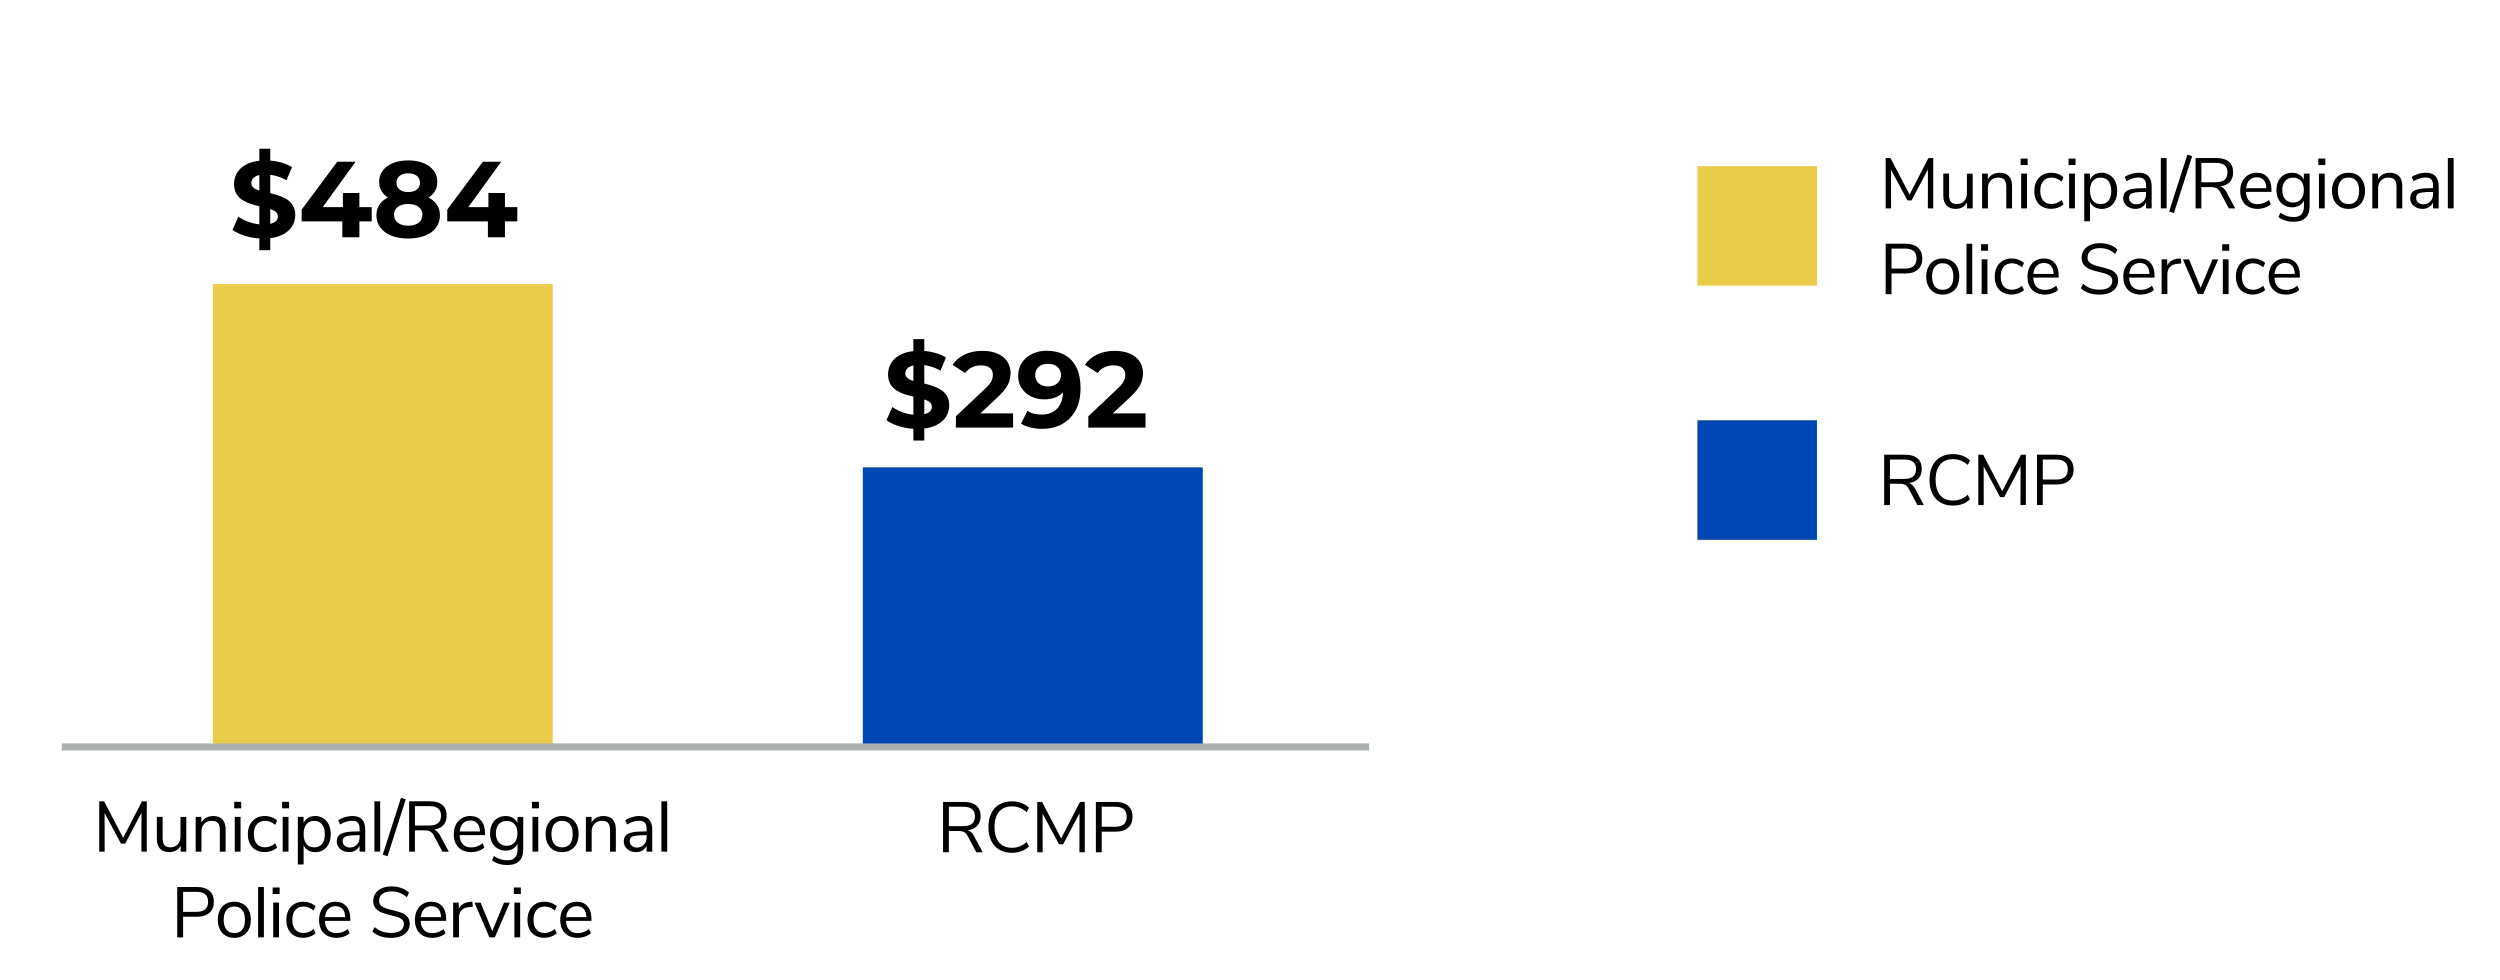 <?xml version="1.0" encoding="UTF-8"?>
<svg id="Layer_1" xmlns="http://www.w3.org/2000/svg" version="1.1" viewBox="0 0 717.56 281.4">
  <!-- Generator: Adobe Illustrator 29.5.1, SVG Export Plug-In . SVG Version: 2.1.0 Build 141)  -->
  <defs>
    <style>
      .st0 {
        fill: #eacc4b;
      }

      .st1 {
        fill: #aaafb0;
      }

      .st2 {
        fill: #0047b6;
      }
    </style>
  </defs>
  <rect class="st0" x="61.1" y="81.54" width="97.55" height="132.84"/>
  <rect class="st0" x="247.66" y="134.16" width="97.55" height="80.22"/>
  <rect class="st2" x="247.66" y="134.16" width="97.55" height="80.22"/>
  <rect class="st0" x="487.21" y="47.69" width="34.3" height="34.3"/>
  <rect class="st0" x="487.21" y="120.64" width="34.3" height="34.3"/>
  <rect class="st2" x="487.21" y="120.64" width="34.3" height="34.3"/>
  <g>
    <path d="M263.3,123.11c-1.73,0-3.4-.23-5-.7-1.6-.46-2.89-1.07-3.86-1.81l1.7-3.78c.91.66,2,1.2,3.28,1.63,1.28.42,2.57.63,3.87.63.99,0,1.79-.1,2.4-.31.61-.21,1.06-.48,1.35-.82s.43-.74.43-1.19c0-.58-.23-1.04-.68-1.38-.45-.34-1.06-.62-1.81-.84-.75-.22-1.57-.42-2.46-.62-.89-.2-1.78-.43-2.68-.71-.9-.28-1.72-.65-2.48-1.12-.75-.46-1.35-1.07-1.8-1.83-.44-.75-.67-1.7-.67-2.83,0-1.24.33-2.37.99-3.39.66-1.02,1.67-1.84,3.02-2.45,1.35-.61,3.05-.91,5.1-.91,1.36,0,2.71.17,4.04.5,1.33.33,2.49.81,3.48,1.43l-1.58,3.78c-.97-.56-1.97-.98-3-1.25-1.03-.28-2.02-.42-2.97-.42s-1.79.11-2.38.33c-.6.22-1.04.51-1.32.88-.28.37-.42.79-.42,1.24,0,.58.23,1.04.68,1.39.45.35,1.05.62,1.8.82.74.2,1.57.39,2.48.59.91.2,1.81.44,2.69.73.89.29,1.7.66,2.45,1.1.74.44,1.35,1.04,1.81,1.8.46.75.7,1.69.7,2.8,0,1.22-.34,2.33-1.01,3.34-.67,1.01-1.69,1.83-3.05,2.45-1.36.62-3.07.93-5.11.93ZM262.16,126.45v-29.12h3.13v29.12h-3.13Z"/>
    <path d="M274.36,122.74v-3.25l8.36-7.9c.66-.6,1.15-1.13,1.47-1.6.32-.46.53-.9.64-1.3.1-.4.15-.78.15-1.13,0-.85-.29-1.51-.87-1.98-.58-.47-1.45-.71-2.6-.71-.93,0-1.78.19-2.54.56-.76.37-1.41.92-1.95,1.64l-3.62-2.35c.81-1.24,1.95-2.22,3.44-2.94,1.49-.72,3.2-1.08,5.14-1.08,1.61,0,3.02.26,4.24.77,1.22.52,2.16,1.25,2.83,2.21s1.01,2.1,1.01,3.42c0,.68-.1,1.37-.29,2.08s-.55,1.44-1.07,2.2c-.52.76-1.28,1.62-2.29,2.57l-6.94,6.5-.96-1.8h12.27v4.09h-16.42Z"/>
    <path d="M300.44,100.68c2,0,3.73.41,5.19,1.22,1.46.82,2.57,2.02,3.35,3.62.78,1.6,1.16,3.56,1.16,5.87,0,2.52-.47,4.65-1.41,6.38s-2.23,3.06-3.89,3.96c-1.65.91-3.57,1.36-5.76,1.36-1.14,0-2.23-.13-3.28-.39s-1.96-.62-2.73-1.1l1.83-3.69c.6.41,1.24.7,1.94.85.69.16,1.41.23,2.15.23,1.86,0,3.34-.57,4.44-1.72,1.1-1.15,1.66-2.82,1.66-5.03,0-.37-.01-.78-.03-1.24-.02-.45-.07-.91-.15-1.36l1.36,1.3c-.35.81-.85,1.48-1.49,2.03-.64.55-1.38.96-2.23,1.24-.85.28-1.8.42-2.85.42-1.38,0-2.64-.28-3.76-.84s-2.02-1.34-2.69-2.35-1.01-2.2-1.01-3.56c0-1.47.37-2.74,1.1-3.83.73-1.08,1.72-1.92,2.97-2.51s2.63-.88,4.14-.88ZM300.75,104.43c-.72,0-1.36.13-1.9.39-.55.26-.97.63-1.27,1.12-.3.49-.45,1.06-.45,1.72,0,.99.34,1.78,1.01,2.37.67.59,1.56.88,2.68.88.74,0,1.39-.14,1.95-.43s.99-.68,1.3-1.16c.31-.48.46-1.05.46-1.69,0-.6-.15-1.14-.43-1.63s-.72-.87-1.29-1.15c-.57-.28-1.25-.42-2.06-.42Z"/>
    <path d="M312.37,122.74v-3.25l8.36-7.9c.66-.6,1.15-1.13,1.47-1.6s.53-.9.63-1.3.16-.78.16-1.13c0-.85-.29-1.51-.87-1.98-.58-.47-1.45-.71-2.6-.71-.93,0-1.78.19-2.54.56-.76.37-1.42.92-1.95,1.64l-3.62-2.35c.81-1.24,1.95-2.22,3.44-2.94,1.49-.72,3.2-1.08,5.14-1.08,1.61,0,3.03.26,4.24.77,1.22.52,2.16,1.25,2.83,2.21.67.96,1.01,2.1,1.01,3.42,0,.68-.1,1.37-.29,2.08s-.55,1.44-1.07,2.2c-.52.76-1.28,1.62-2.29,2.57l-6.94,6.5-.96-1.8h12.27v4.09h-16.42Z"/>
  </g>
  <g>
    <path d="M75.59,68.47c-1.73,0-3.4-.23-5-.7-1.6-.46-2.89-1.07-3.86-1.81l1.7-3.78c.91.66,2,1.2,3.28,1.63,1.28.42,2.57.63,3.87.63.99,0,1.79-.1,2.4-.31.61-.21,1.06-.48,1.35-.82s.43-.74.43-1.19c0-.58-.23-1.04-.68-1.38-.45-.34-1.06-.62-1.81-.84-.75-.22-1.57-.42-2.46-.62-.89-.2-1.78-.43-2.68-.71-.9-.28-1.72-.65-2.48-1.12-.75-.46-1.35-1.07-1.8-1.83-.44-.75-.67-1.7-.67-2.83,0-1.24.33-2.37.99-3.39.66-1.02,1.67-1.84,3.02-2.45,1.35-.61,3.05-.91,5.1-.91,1.36,0,2.71.17,4.04.5,1.33.33,2.49.81,3.48,1.43l-1.58,3.78c-.97-.56-1.97-.98-3-1.25-1.03-.28-2.02-.42-2.97-.42s-1.79.11-2.38.33c-.6.22-1.04.51-1.32.88-.28.37-.42.79-.42,1.24,0,.58.23,1.04.68,1.39.45.35,1.05.62,1.8.82.74.2,1.57.39,2.48.59.91.2,1.81.44,2.69.73.89.29,1.7.66,2.45,1.1.74.44,1.35,1.04,1.81,1.8.46.75.7,1.69.7,2.8,0,1.22-.34,2.33-1.01,3.34-.67,1.01-1.69,1.83-3.05,2.45-1.36.62-3.07.93-5.11.93ZM74.44,71.81v-29.12h3.13v29.12h-3.13Z"/>
    <path d="M86.58,63.55v-3.38l10.22-13.75h5.27l-9.97,13.75-2.48-.71h17.07v4.09h-20.1ZM98.26,68.1v-4.55l.15-4.09v-4.06h4.74v12.7h-4.89Z"/>
    <path d="M117.15,68.47c-1.84,0-3.43-.27-4.79-.81s-2.41-1.31-3.17-2.31c-.76-1-1.15-2.18-1.15-3.55s.37-2.48,1.12-3.41c.74-.93,1.8-1.64,3.17-2.14,1.37-.5,2.98-.74,4.82-.74s3.47.25,4.83.74c1.36.5,2.42,1.21,3.17,2.15.75.94,1.13,2.07,1.13,3.39s-.38,2.55-1.13,3.55c-.75,1-1.82,1.77-3.19,2.31-1.37.54-2.98.81-4.82.81ZM117.15,58.06c-1.67,0-3.13-.23-4.38-.68-1.25-.45-2.22-1.12-2.91-2s-1.04-1.94-1.04-3.17.35-2.35,1.05-3.27c.7-.92,1.68-1.63,2.94-2.14,1.26-.51,2.71-.76,4.34-.76s3.13.25,4.38.76c1.25.51,2.22,1.22,2.93,2.14.7.92,1.05,2.01,1.05,3.27s-.34,2.3-1.02,3.17-1.65,1.54-2.91,2c-1.26.45-2.74.68-4.43.68ZM117.15,64.78c1.26,0,2.26-.28,2.99-.84.73-.56,1.1-1.33,1.1-2.32,0-.93-.37-1.67-1.1-2.23-.73-.56-1.73-.84-2.99-.84s-2.23.28-2.96.84-1.1,1.3-1.1,2.23c0,.99.37,1.77,1.1,2.32s1.72.84,2.96.84ZM117.15,55.12c1.05,0,1.88-.24,2.49-.71.61-.47.91-1.14.91-1.98s-.31-1.51-.94-1.98c-.63-.47-1.45-.71-2.46-.71s-1.8.24-2.42.71c-.62.48-.93,1.15-.93,2.01s.3,1.48.9,1.95c.6.47,1.41.71,2.45.71Z"/>
    <path d="M128.37,63.55v-3.38l10.22-13.75h5.27l-9.97,13.75-2.48-.71h17.07v4.09h-20.1ZM140.04,68.1v-4.55l.15-4.09v-4.06h4.74v12.7h-4.89Z"/>
  </g>
  <rect class="st1" x="17.71" y="213.38" width="375.25" height="2"/>
  <g>
    <path d="M42.13,229.99v14.45h-1.54l.02-11.19-4.69,8.9h-1.19l-4.71-8.81.02,11.11h-1.56v-14.45h1.39l5.47,10.47,5.41-10.47h1.37Z"/>
    <path d="M53.47,234.46v9.98h-1.62v-1.7c-.31.6-.76,1.06-1.32,1.37s-1.21.47-1.92.47c-1.19,0-2.08-.33-2.69-.99-.6-.66-.9-1.64-.9-2.94v-6.19h1.66v6.15c0,.89.18,1.54.53,1.96.35.42.92.63,1.68.63.87,0,1.58-.28,2.11-.85.53-.57.8-1.31.8-2.24v-5.64h1.66Z"/>
    <path d="M64.76,238.17v6.27h-1.66v-6.17c0-.93-.18-1.61-.54-2.03-.36-.42-.94-.64-1.73-.64-.92,0-1.65.28-2.19.84-.55.56-.82,1.32-.82,2.28v5.72h-1.66v-9.98h1.64v1.64c.33-.62.79-1.08,1.37-1.4.59-.32,1.26-.48,2.01-.48,2.39,0,3.59,1.32,3.59,3.96Z"/>
    <path d="M69.23,230.14v1.87h-2.01v-1.87h2.01ZM67.38,234.46h1.66v9.98h-1.66v-9.98Z"/>
    <path d="M73.39,243.95c-.72-.42-1.28-1.02-1.67-1.79-.39-.77-.58-1.68-.58-2.72s.2-1.95.6-2.74c.4-.79.97-1.4,1.7-1.83.73-.44,1.59-.66,2.57-.66.67,0,1.33.12,1.97.36.64.24,1.16.56,1.56.95l-.55,1.23c-.94-.77-1.9-1.15-2.87-1.15-1.02,0-1.82.33-2.4,1-.57.67-.86,1.61-.86,2.83s.29,2.13.86,2.79c.57.66,1.37.98,2.4.98.97,0,1.93-.38,2.87-1.15l.55,1.23c-.42.4-.96.71-1.6.94-.64.23-1.31.35-1.99.35-.98,0-1.84-.21-2.56-.64Z"/>
    <path d="M82.98,230.14v1.87h-2.01v-1.87h2.01ZM81.14,234.46h1.66v9.98h-1.66v-9.98Z"/>
    <path d="M92.82,234.87c.67.44,1.19,1.05,1.56,1.83.37.79.55,1.7.55,2.74s-.18,1.94-.55,2.72c-.37.77-.88,1.37-1.55,1.79-.66.42-1.44.64-2.33.64-.78,0-1.46-.17-2.04-.51-.58-.34-1.02-.83-1.32-1.46v5.51h-1.66v-13.67h1.66v1.72c.3-.63.74-1.11,1.32-1.46.58-.34,1.26-.51,2.04-.51.87,0,1.65.22,2.32.66ZM92.43,242.23c.53-.66.8-1.58.8-2.79s-.27-2.14-.8-2.82c-.53-.68-1.28-1.01-2.25-1.01s-1.72.33-2.24.98c-.53.66-.79,1.59-.79,2.81s.26,2.16.79,2.82c.53.66,1.27.99,2.24.99s1.72-.33,2.25-.98Z"/>
    <path d="M103.9,235.19c.62.65.93,1.64.93,2.96v6.29h-1.62v-1.7c-.26.59-.66,1.04-1.19,1.36-.53.32-1.15.48-1.84.48-.64,0-1.23-.13-1.77-.39-.54-.26-.97-.62-1.28-1.09s-.47-.98-.47-1.54c0-.75.19-1.33.57-1.75s1.01-.72,1.89-.9c.87-.18,2.09-.28,3.65-.28h.45v-.68c0-.83-.17-1.44-.51-1.81-.34-.38-.9-.56-1.66-.56-1.15,0-2.29.36-3.42,1.07l-.55-1.21c.52-.37,1.14-.67,1.88-.89.73-.23,1.44-.34,2.12-.34,1.27,0,2.22.32,2.84.97ZM102.43,242.44c.53-.55.79-1.27.79-2.14v-.59h-.37c-1.2,0-2.12.05-2.75.15-.63.1-1.08.27-1.34.51-.27.24-.4.59-.4,1.06,0,.53.19.97.58,1.32.39.35.88.52,1.47.52.82,0,1.49-.28,2.02-.83Z"/>
    <path d="M107.46,229.99h1.66v14.45h-1.66v-14.45Z"/>
    <path d="M109.86,245.32l5.23-16.32,1.37.45-5.23,16.32-1.37-.45Z"/>
    <path d="M128.82,244.44h-1.85l-2.46-4.63c-.3-.56-.65-.95-1.06-1.16-.4-.21-.95-.32-1.65-.32h-2.71v6.11h-1.66v-14.45h5.94c1.57,0,2.77.35,3.6,1.04.83.7,1.24,1.72,1.24,3.08,0,1.12-.32,2.03-.95,2.72-.64.69-1.54,1.12-2.72,1.3.37.11.69.29.97.55.28.26.54.61.77,1.04l2.52,4.71ZM123.24,236.94c1.12,0,1.96-.23,2.51-.7.55-.46.83-1.17.83-2.11s-.27-1.62-.82-2.07-1.39-.68-2.52-.68h-4.14v5.56h4.14Z"/>
    <path d="M139.21,239.71h-7.3c.05,1.16.37,2.04.94,2.63.57.59,1.39.89,2.44.89,1.16,0,2.23-.4,3.2-1.19l.55,1.21c-.44.41-1,.73-1.68.97-.68.24-1.38.36-2.09.36-1.56,0-2.78-.46-3.68-1.37-.9-.92-1.34-2.18-1.34-3.79,0-1.02.2-1.93.59-2.72.4-.79.95-1.4,1.67-1.83s1.53-.66,2.45-.66c1.33,0,2.36.43,3.12,1.3.75.87,1.13,2.06,1.13,3.58v.61ZM132.89,236.33c-.53.55-.84,1.32-.93,2.32h5.8c-.03-1.01-.28-1.79-.76-2.33-.48-.54-1.15-.81-2.01-.81s-1.58.27-2.1.82Z"/>
    <path d="M150.18,234.46v9.31c0,1.49-.38,2.61-1.15,3.37-.77.76-1.9,1.14-3.4,1.14-1.75,0-3.22-.45-4.41-1.35l.55-1.23c.67.44,1.3.75,1.89.94s1.24.29,1.97.29c.96,0,1.68-.26,2.17-.77.49-.51.74-1.26.74-2.25v-1.76c-.29.64-.73,1.13-1.32,1.48-.59.34-1.29.51-2.1.51-.88,0-1.65-.21-2.33-.62-.68-.41-1.2-.99-1.58-1.74-.38-.75-.56-1.62-.56-2.6s.19-1.85.56-2.6c.38-.75.9-1.33,1.58-1.74.68-.41,1.45-.62,2.33-.62.79,0,1.48.17,2.07.51.59.34,1.03.83,1.33,1.46v-1.72h1.66ZM147.7,241.81c.55-.64.82-1.51.82-2.63s-.27-1.98-.81-2.61c-.54-.63-1.29-.95-2.26-.95s-1.73.32-2.29.95c-.55.64-.83,1.51-.83,2.61s.28,2,.83,2.63c.55.63,1.31.95,2.29.95s1.71-.32,2.25-.95Z"/>
    <path d="M154.69,230.14v1.87h-2.01v-1.87h2.01ZM152.84,234.46h1.66v9.98h-1.66v-9.98Z"/>
    <path d="M158.84,243.95c-.72-.42-1.27-1.03-1.66-1.81-.39-.79-.58-1.7-.58-2.74s.19-1.95.58-2.74c.39-.79.94-1.39,1.66-1.81.72-.42,1.55-.64,2.49-.64s1.78.21,2.5.64c.72.42,1.28,1.03,1.67,1.81.39.79.58,1.7.58,2.74s-.19,1.95-.58,2.74c-.39.79-.95,1.39-1.67,1.81-.72.42-1.56.64-2.5.64s-1.77-.21-2.49-.64ZM163.59,242.24c.53-.65.79-1.6.79-2.84s-.27-2.16-.8-2.82c-.53-.66-1.28-.99-2.25-.99s-1.72.33-2.25.99c-.53.66-.8,1.6-.8,2.82s.26,2.17.79,2.83c.53.66,1.28.98,2.27.98s1.74-.33,2.26-.97Z"/>
    <path d="M176.76,238.17v6.27h-1.66v-6.17c0-.93-.18-1.61-.54-2.03-.36-.42-.94-.64-1.73-.64-.92,0-1.65.28-2.19.84-.55.56-.82,1.32-.82,2.28v5.72h-1.66v-9.98h1.64v1.64c.33-.62.79-1.08,1.37-1.4.59-.32,1.26-.48,2.01-.48,2.39,0,3.59,1.32,3.59,3.96Z"/>
    <path d="M186.28,235.19c.62.65.93,1.64.93,2.96v6.29h-1.62v-1.7c-.26.59-.66,1.04-1.19,1.36-.53.32-1.15.48-1.84.48-.64,0-1.23-.13-1.77-.39-.54-.26-.97-.62-1.28-1.09s-.47-.98-.47-1.54c0-.75.19-1.33.57-1.75s1.01-.72,1.89-.9c.87-.18,2.09-.28,3.65-.28h.45v-.68c0-.83-.17-1.44-.51-1.81-.34-.38-.9-.56-1.66-.56-1.15,0-2.29.36-3.42,1.07l-.55-1.21c.52-.37,1.14-.67,1.88-.89.73-.23,1.44-.34,2.12-.34,1.27,0,2.22.32,2.84.97ZM184.81,242.44c.53-.55.79-1.27.79-2.14v-.59h-.37c-1.2,0-2.12.05-2.75.15-.63.1-1.08.27-1.34.51-.27.24-.4.59-.4,1.06,0,.53.19.97.58,1.32.39.35.88.52,1.47.52.82,0,1.49-.28,2.02-.83Z"/>
    <path d="M189.84,229.99h1.66v14.45h-1.66v-14.45Z"/>
    <path d="M50.87,254.59h5.72c1.52,0,2.7.37,3.54,1.11.84.74,1.26,1.78,1.26,3.14s-.42,2.41-1.27,3.16c-.85.75-2.02,1.13-3.53,1.13h-4.04v5.92h-1.68v-14.45ZM56.43,261.72c2.2,0,3.3-.96,3.3-2.89s-1.1-2.85-3.3-2.85h-3.87v5.74h3.87Z"/>
    <path d="M64.76,268.55c-.72-.42-1.27-1.03-1.66-1.81-.39-.79-.58-1.7-.58-2.74s.19-1.95.58-2.74c.39-.79.94-1.39,1.66-1.81.72-.42,1.55-.64,2.49-.64s1.78.21,2.5.64c.72.42,1.28,1.03,1.67,1.81.39.79.58,1.7.58,2.74s-.19,1.95-.58,2.74c-.39.79-.95,1.39-1.67,1.81-.72.42-1.56.64-2.5.64s-1.77-.21-2.49-.64ZM69.52,266.84c.53-.65.79-1.6.79-2.84s-.27-2.16-.8-2.82c-.53-.66-1.28-.99-2.25-.99s-1.72.33-2.25.99c-.53.66-.8,1.6-.8,2.82s.26,2.17.79,2.83c.53.66,1.28.98,2.27.98s1.74-.33,2.26-.97Z"/>
    <path d="M74.08,254.59h1.66v14.45h-1.66v-14.45Z"/>
    <path d="M80.27,254.73v1.87h-2.01v-1.87h2.01ZM78.42,259.06h1.66v9.98h-1.66v-9.98Z"/>
    <path d="M84.43,268.55c-.72-.42-1.28-1.02-1.67-1.79-.39-.77-.58-1.68-.58-2.72s.2-1.95.6-2.74c.4-.79.97-1.4,1.7-1.83.73-.44,1.59-.66,2.57-.66.67,0,1.33.12,1.97.36.64.24,1.16.56,1.56.95l-.55,1.23c-.94-.77-1.9-1.15-2.87-1.15-1.02,0-1.82.33-2.4,1-.57.67-.86,1.61-.86,2.83s.29,2.13.86,2.79c.57.66,1.37.98,2.4.98.97,0,1.93-.38,2.87-1.15l.55,1.23c-.42.4-.96.71-1.6.94-.64.23-1.31.35-1.99.35-.98,0-1.84-.21-2.56-.64Z"/>
    <path d="M100.54,264.31h-7.3c.05,1.16.37,2.04.94,2.63.57.59,1.39.89,2.44.89,1.16,0,2.23-.4,3.2-1.19l.55,1.21c-.44.41-1,.73-1.68.97-.68.24-1.38.36-2.09.36-1.56,0-2.78-.46-3.68-1.37-.9-.92-1.34-2.18-1.34-3.79,0-1.02.2-1.93.59-2.72.4-.79.95-1.4,1.67-1.83s1.53-.66,2.45-.66c1.33,0,2.36.43,3.12,1.3.75.87,1.13,2.06,1.13,3.58v.61ZM94.22,260.92c-.53.55-.84,1.32-.93,2.32h5.8c-.03-1.01-.28-1.79-.76-2.33-.48-.54-1.15-.81-2.01-.81s-1.58.27-2.1.82Z"/>
    <path d="M106.87,267.38l.66-1.29c.71.6,1.44,1.03,2.18,1.29s1.61.39,2.59.39c1.16,0,2.06-.23,2.69-.68s.94-1.09.94-1.91c0-.48-.15-.87-.45-1.17-.3-.3-.7-.54-1.19-.72-.49-.18-1.15-.36-1.99-.55-1.12-.26-2.04-.53-2.76-.82-.72-.29-1.3-.7-1.74-1.23-.44-.53-.67-1.23-.67-2.09s.22-1.55.65-2.18c.43-.63,1.05-1.13,1.84-1.48.8-.35,1.73-.52,2.78-.52,1,0,1.93.16,2.8.47s1.6.77,2.2,1.35l-.64,1.29c-.68-.59-1.38-1.01-2.08-1.28-.7-.27-1.47-.4-2.29-.4-1.12,0-2,.24-2.63.71-.64.47-.95,1.13-.95,1.98,0,.72.28,1.27.84,1.64.56.37,1.41.68,2.54.94,1.24.3,2.22.58,2.93.83s1.3.63,1.77,1.14c.47.51.71,1.18.71,2.03s-.22,1.54-.65,2.15c-.43.62-1.05,1.09-1.86,1.42s-1.75.5-2.83.5c-2.25,0-4.06-.61-5.41-1.82Z"/>
    <path d="M128.05,264.31h-7.3c.05,1.16.37,2.04.94,2.63.57.59,1.39.89,2.44.89,1.16,0,2.23-.4,3.2-1.19l.55,1.21c-.44.41-1,.73-1.68.97-.68.24-1.38.36-2.09.36-1.56,0-2.78-.46-3.68-1.37-.9-.92-1.34-2.18-1.34-3.79,0-1.02.2-1.93.59-2.72.4-.79.95-1.4,1.67-1.83s1.53-.66,2.45-.66c1.33,0,2.36.43,3.12,1.3.75.87,1.13,2.06,1.13,3.58v.61ZM121.72,260.92c-.53.55-.84,1.32-.93,2.32h5.8c-.03-1.01-.28-1.79-.76-2.33-.48-.54-1.15-.81-2.01-.81s-1.58.27-2.1.82Z"/>
    <path d="M135.73,260.25l-1.09.1c-1.02.1-1.77.42-2.22.96s-.69,1.22-.69,2.03v5.7h-1.66v-9.98h1.62v1.74c.56-1.16,1.66-1.81,3.3-1.95l.59-.04.14,1.43Z"/>
    <path d="M146.33,259.08l-4.3,9.96h-1.56l-4.28-9.96h1.76l3.34,8.16,3.38-8.16h1.66Z"/>
    <path d="M149.49,254.73v1.87h-2.01v-1.87h2.01ZM147.64,259.06h1.66v9.98h-1.66v-9.98Z"/>
    <path d="M153.65,268.55c-.72-.42-1.28-1.02-1.67-1.79-.39-.77-.58-1.68-.58-2.72s.2-1.95.6-2.74c.4-.79.97-1.4,1.7-1.83.73-.44,1.59-.66,2.57-.66.67,0,1.33.12,1.97.36.64.24,1.16.56,1.56.95l-.55,1.23c-.94-.77-1.9-1.15-2.87-1.15-1.02,0-1.82.33-2.4,1-.57.67-.86,1.61-.86,2.83s.29,2.13.86,2.79c.57.66,1.37.98,2.4.98.97,0,1.93-.38,2.87-1.15l.55,1.23c-.42.4-.96.71-1.6.94-.64.23-1.31.35-1.99.35-.98,0-1.84-.21-2.56-.64Z"/>
    <path d="M169.76,264.31h-7.3c.05,1.16.37,2.04.94,2.63.57.59,1.39.89,2.44.89,1.16,0,2.23-.4,3.2-1.19l.55,1.21c-.44.41-1,.73-1.68.97-.68.24-1.38.36-2.09.36-1.56,0-2.78-.46-3.68-1.37-.9-.92-1.34-2.18-1.34-3.79,0-1.02.2-1.93.59-2.72.4-.79.95-1.4,1.67-1.83s1.53-.66,2.45-.66c1.33,0,2.36.43,3.12,1.3.75.87,1.13,2.06,1.13,3.58v.61ZM163.44,260.92c-.53.55-.84,1.32-.93,2.32h5.8c-.03-1.01-.28-1.79-.76-2.33-.48-.54-1.15-.81-2.01-.81s-1.58.27-2.1.82Z"/>
  </g>
  <g>
    <path d="M282.07,244.62h-1.85l-2.46-4.63c-.3-.56-.65-.95-1.06-1.16-.4-.21-.95-.32-1.65-.32h-2.71v6.11h-1.66v-14.45h5.94c1.57,0,2.77.35,3.6,1.04.83.7,1.24,1.72,1.24,3.08,0,1.12-.32,2.03-.95,2.72-.64.69-1.54,1.12-2.72,1.3.37.11.69.29.97.55.28.26.54.61.77,1.04l2.52,4.71ZM276.49,237.12c1.12,0,1.96-.23,2.51-.7.55-.46.83-1.17.83-2.11s-.27-1.62-.82-2.07-1.39-.68-2.52-.68h-4.14v5.56h4.14Z"/>
    <path d="M286.84,243.89c-1.01-.59-1.79-1.45-2.33-2.56-.54-1.11-.81-2.43-.81-3.95s.27-2.83.81-3.94c.54-1.11,1.31-1.96,2.33-2.55,1.01-.59,2.2-.89,3.57-.89,1,0,1.91.15,2.75.46.83.31,1.56.76,2.17,1.36l-.64,1.29c-.7-.59-1.38-1.01-2.05-1.27s-1.41-.39-2.21-.39c-1.58,0-2.81.52-3.68,1.55-.87,1.03-1.3,2.49-1.3,4.38s.43,3.37,1.3,4.4c.87,1.03,2.09,1.55,3.68,1.55.81,0,1.54-.13,2.21-.39s1.35-.68,2.05-1.27l.64,1.29c-.62.6-1.34,1.06-2.17,1.36-.83.31-1.75.46-2.75.46-1.37,0-2.56-.3-3.57-.89Z"/>
    <path d="M311.36,230.17v14.45h-1.54l.02-11.19-4.69,8.9h-1.19l-4.71-8.81.02,11.11h-1.56v-14.45h1.39l5.47,10.47,5.41-10.47h1.37Z"/>
    <path d="M314.54,230.17h5.72c1.52,0,2.7.37,3.54,1.11.84.74,1.26,1.78,1.26,3.14s-.42,2.41-1.27,3.16c-.85.75-2.02,1.13-3.53,1.13h-4.04v5.92h-1.68v-14.45ZM320.09,237.3c2.2,0,3.3-.96,3.3-2.89s-1.1-2.85-3.3-2.85h-3.87v5.74h3.87Z"/>
  </g>
  <g>
    <path d="M554.88,45.36v14.45h-1.54l.02-11.19-4.69,8.9h-1.19l-4.71-8.81.02,11.11h-1.56v-14.45h1.39l5.47,10.47,5.41-10.47h1.37Z"/>
    <path d="M566.21,49.83v9.98h-1.62v-1.7c-.31.6-.76,1.06-1.32,1.37-.57.31-1.21.47-1.92.47-1.19,0-2.08-.33-2.68-.99-.6-.66-.9-1.64-.9-2.94v-6.19h1.66v6.15c0,.89.18,1.54.53,1.96.36.42.92.63,1.68.63.88,0,1.58-.28,2.11-.85.53-.57.8-1.31.8-2.24v-5.64h1.66Z"/>
    <path d="M577.51,53.54v6.27h-1.66v-6.17c0-.93-.18-1.61-.54-2.03s-.94-.64-1.73-.64c-.92,0-1.65.28-2.19.84s-.82,1.32-.82,2.28v5.72h-1.66v-9.98h1.64v1.64c.33-.62.79-1.08,1.37-1.4s1.26-.48,2.01-.48c2.39,0,3.59,1.32,3.59,3.96Z"/>
    <path d="M581.98,45.51v1.87h-2.01v-1.87h2.01ZM580.13,49.83h1.66v9.98h-1.66v-9.98Z"/>
    <path d="M586.14,59.32c-.72-.42-1.28-1.02-1.67-1.79-.39-.77-.58-1.68-.58-2.72s.2-1.95.6-2.74c.4-.79.97-1.4,1.7-1.83s1.59-.66,2.57-.66c.67,0,1.33.12,1.97.36.64.24,1.16.56,1.56.95l-.55,1.23c-.94-.77-1.9-1.15-2.87-1.15-1.02,0-1.82.33-2.4,1-.57.67-.86,1.61-.86,2.83s.29,2.13.86,2.79c.57.66,1.37.98,2.4.98.97,0,1.93-.38,2.87-1.15l.55,1.23c-.42.4-.96.71-1.6.94-.64.23-1.31.35-1.99.35-.98,0-1.84-.21-2.56-.64Z"/>
    <path d="M595.73,45.51v1.87h-2.01v-1.87h2.01ZM593.89,49.83h1.66v9.98h-1.66v-9.98Z"/>
    <path d="M605.57,50.24c.67.44,1.19,1.05,1.56,1.83.37.79.55,1.7.55,2.74s-.18,1.94-.55,2.72c-.37.77-.88,1.37-1.55,1.79-.66.42-1.44.64-2.33.64-.78,0-1.46-.17-2.04-.51-.58-.34-1.02-.83-1.32-1.46v5.51h-1.66v-13.67h1.66v1.72c.3-.63.74-1.11,1.32-1.46s1.26-.51,2.04-.51c.87,0,1.65.22,2.32.66ZM605.18,57.6c.53-.66.8-1.58.8-2.79s-.27-2.14-.8-2.82c-.53-.68-1.29-1.01-2.25-1.01s-1.72.33-2.25.98c-.53.66-.79,1.59-.79,2.81s.26,2.16.79,2.82c.53.66,1.27.99,2.25.99s1.72-.33,2.25-.98Z"/>
    <path d="M616.65,50.56c.62.65.93,1.64.93,2.96v6.29h-1.62v-1.7c-.26.59-.66,1.04-1.19,1.36-.53.32-1.15.48-1.84.48-.64,0-1.23-.13-1.77-.39-.54-.26-.97-.62-1.28-1.09s-.47-.98-.47-1.54c0-.75.19-1.33.57-1.75s1.01-.72,1.89-.9c.87-.18,2.09-.28,3.65-.28h.45v-.68c0-.83-.17-1.44-.51-1.81-.34-.38-.89-.56-1.66-.56-1.15,0-2.29.36-3.42,1.07l-.55-1.21c.52-.37,1.14-.67,1.88-.89.73-.23,1.44-.34,2.12-.34,1.27,0,2.22.32,2.84.97ZM615.17,57.82c.53-.55.79-1.27.79-2.14v-.59h-.37c-1.2,0-2.12.05-2.75.15-.63.1-1.08.27-1.34.51-.27.24-.4.59-.4,1.06,0,.53.2.97.58,1.32.39.35.88.52,1.46.52.82,0,1.49-.28,2.02-.83Z"/>
    <path d="M620.21,45.36h1.66v14.45h-1.66v-14.45Z"/>
    <path d="M622.6,60.7l5.23-16.32,1.37.45-5.23,16.32-1.37-.45Z"/>
    <path d="M641.57,59.81h-1.85l-2.46-4.63c-.3-.56-.65-.95-1.06-1.16-.4-.21-.95-.32-1.65-.32h-2.71v6.11h-1.66v-14.45h5.94c1.57,0,2.77.35,3.6,1.04.83.7,1.24,1.72,1.24,3.08,0,1.12-.32,2.03-.95,2.72-.64.69-1.54,1.12-2.72,1.3.37.11.69.29.97.55.28.26.54.61.77,1.04l2.52,4.71ZM635.99,52.31c1.12,0,1.96-.23,2.51-.7.55-.46.83-1.17.83-2.11s-.27-1.62-.82-2.07c-.55-.45-1.39-.68-2.52-.68h-4.14v5.56h4.14Z"/>
    <path d="M651.96,55.08h-7.3c.05,1.16.37,2.04.94,2.63.57.59,1.39.89,2.44.89,1.16,0,2.23-.4,3.2-1.19l.55,1.21c-.44.41-1,.73-1.68.97-.68.24-1.38.36-2.09.36-1.56,0-2.78-.46-3.68-1.37-.9-.92-1.34-2.18-1.34-3.79,0-1.02.2-1.93.59-2.72.4-.79.95-1.4,1.67-1.83.72-.44,1.53-.66,2.45-.66,1.33,0,2.36.43,3.12,1.3s1.13,2.06,1.13,3.58v.61ZM645.63,51.7c-.53.55-.84,1.32-.93,2.32h5.8c-.03-1.01-.28-1.79-.76-2.33-.48-.54-1.15-.81-2.01-.81s-1.58.27-2.1.82Z"/>
    <path d="M662.92,49.83v9.31c0,1.49-.38,2.61-1.15,3.37-.77.76-1.9,1.14-3.4,1.14-1.75,0-3.22-.45-4.41-1.35l.55-1.23c.67.44,1.3.75,1.89.94.59.19,1.24.29,1.97.29.96,0,1.68-.26,2.17-.77.49-.51.74-1.26.74-2.25v-1.76c-.29.64-.73,1.13-1.32,1.48-.59.34-1.29.51-2.1.51-.88,0-1.65-.21-2.33-.62-.68-.41-1.2-.99-1.58-1.74-.38-.75-.56-1.62-.56-2.6s.19-1.85.56-2.6c.38-.75.9-1.33,1.58-1.74.68-.41,1.45-.62,2.33-.62.79,0,1.48.17,2.07.51.59.34,1.03.83,1.33,1.46v-1.72h1.66ZM660.44,57.18c.55-.64.82-1.51.82-2.63s-.27-1.98-.81-2.61c-.54-.63-1.29-.95-2.26-.95s-1.73.32-2.29.95c-.55.64-.83,1.51-.83,2.61s.28,2,.83,2.63c.55.63,1.32.95,2.29.95s1.71-.32,2.25-.95Z"/>
    <path d="M667.43,45.51v1.87h-2.01v-1.87h2.01ZM665.59,49.83h1.66v9.98h-1.66v-9.98Z"/>
    <path d="M671.58,59.32c-.72-.42-1.27-1.03-1.66-1.81-.39-.79-.58-1.7-.58-2.74s.19-1.95.58-2.74c.39-.79.94-1.39,1.66-1.81.72-.42,1.55-.64,2.49-.64s1.78.21,2.5.64c.72.42,1.28,1.03,1.67,1.81.39.79.58,1.7.58,2.74s-.19,1.95-.58,2.74c-.39.79-.95,1.39-1.67,1.81-.72.42-1.56.64-2.5.64s-1.77-.21-2.49-.64ZM676.34,57.61c.53-.65.79-1.6.79-2.84s-.27-2.16-.8-2.82c-.53-.66-1.28-.99-2.25-.99s-1.72.33-2.25.99c-.53.66-.8,1.6-.8,2.82s.26,2.17.79,2.83,1.28.98,2.27.98,1.74-.33,2.26-.97Z"/>
    <path d="M689.51,53.54v6.27h-1.66v-6.17c0-.93-.18-1.61-.54-2.03s-.94-.64-1.73-.64c-.92,0-1.65.28-2.19.84s-.82,1.32-.82,2.28v5.72h-1.66v-9.98h1.64v1.64c.33-.62.79-1.08,1.37-1.4s1.26-.48,2.01-.48c2.39,0,3.59,1.32,3.59,3.96Z"/>
    <path d="M699.03,50.56c.62.65.93,1.64.93,2.96v6.29h-1.62v-1.7c-.26.59-.66,1.04-1.19,1.36-.53.32-1.15.48-1.84.48-.64,0-1.23-.13-1.77-.39-.54-.26-.97-.62-1.28-1.09s-.47-.98-.47-1.54c0-.75.19-1.33.57-1.75s1.01-.72,1.89-.9c.87-.18,2.09-.28,3.65-.28h.45v-.68c0-.83-.17-1.44-.51-1.81-.34-.38-.89-.56-1.66-.56-1.15,0-2.29.36-3.42,1.07l-.55-1.21c.52-.37,1.14-.67,1.88-.89.73-.23,1.44-.34,2.12-.34,1.27,0,2.22.32,2.84.97ZM697.56,57.82c.53-.55.79-1.27.79-2.14v-.59h-.37c-1.2,0-2.12.05-2.75.15-.63.1-1.08.27-1.34.51-.27.24-.4.59-.4,1.06,0,.53.2.97.58,1.32.39.35.88.52,1.46.52.82,0,1.49-.28,2.02-.83Z"/>
    <path d="M702.59,45.36h1.66v14.45h-1.66v-14.45Z"/>
    <path d="M541.23,69.96h5.72c1.52,0,2.7.37,3.54,1.11.84.74,1.26,1.78,1.26,3.14s-.42,2.41-1.27,3.16c-.85.75-2.02,1.13-3.53,1.13h-4.04v5.92h-1.68v-14.45ZM546.78,77.09c2.2,0,3.3-.96,3.3-2.89s-1.1-2.85-3.3-2.85h-3.87v5.74h3.87Z"/>
    <path d="M555.12,83.92c-.72-.42-1.27-1.03-1.66-1.81-.39-.79-.58-1.7-.58-2.74s.2-1.95.58-2.74c.39-.79.94-1.39,1.66-1.81.72-.42,1.55-.64,2.49-.64s1.78.21,2.5.64c.72.42,1.28,1.03,1.67,1.81.39.79.58,1.7.58,2.74s-.2,1.95-.58,2.74c-.39.79-.95,1.39-1.67,1.81-.72.42-1.56.64-2.5.64s-1.77-.21-2.49-.64ZM559.87,82.21c.53-.65.79-1.6.79-2.84s-.27-2.16-.8-2.82c-.53-.66-1.29-.99-2.25-.99s-1.72.33-2.25.99c-.53.66-.8,1.6-.8,2.82s.26,2.17.79,2.83c.53.66,1.28.98,2.26.98s1.74-.33,2.26-.97Z"/>
    <path d="M564.43,69.96h1.66v14.45h-1.66v-14.45Z"/>
    <path d="M570.62,70.1v1.87h-2.01v-1.87h2.01ZM568.78,74.43h1.66v9.98h-1.66v-9.98Z"/>
    <path d="M574.78,83.92c-.72-.42-1.28-1.02-1.67-1.79-.39-.77-.58-1.68-.58-2.72s.2-1.95.6-2.74c.4-.79.97-1.4,1.7-1.83s1.59-.66,2.57-.66c.67,0,1.33.12,1.97.36.64.24,1.16.56,1.56.95l-.55,1.23c-.94-.77-1.9-1.15-2.87-1.15-1.02,0-1.82.33-2.4,1-.57.67-.86,1.61-.86,2.83s.29,2.13.86,2.79c.57.66,1.37.98,2.4.98.97,0,1.93-.38,2.87-1.15l.55,1.23c-.42.4-.96.71-1.6.94-.64.23-1.31.35-1.99.35-.98,0-1.84-.21-2.56-.64Z"/>
    <path d="M590.89,79.68h-7.3c.05,1.16.37,2.04.94,2.63.57.59,1.39.89,2.44.89,1.16,0,2.23-.4,3.2-1.19l.55,1.21c-.44.41-1,.73-1.68.97-.68.24-1.38.36-2.09.36-1.56,0-2.78-.46-3.68-1.37-.9-.92-1.34-2.18-1.34-3.79,0-1.02.2-1.93.59-2.72.4-.79.95-1.4,1.67-1.83.72-.44,1.53-.66,2.45-.66,1.33,0,2.36.43,3.12,1.3s1.13,2.06,1.13,3.58v.61ZM584.57,76.3c-.53.55-.84,1.32-.93,2.32h5.8c-.03-1.01-.28-1.79-.76-2.33-.48-.54-1.15-.81-2.01-.81s-1.58.27-2.1.82Z"/>
    <path d="M597.23,82.75l.66-1.29c.71.6,1.44,1.03,2.18,1.29.75.26,1.61.39,2.59.39,1.16,0,2.06-.23,2.68-.68.63-.45.94-1.09.94-1.91,0-.48-.15-.87-.45-1.17-.3-.3-.7-.54-1.19-.72s-1.16-.36-1.99-.55c-1.12-.26-2.04-.53-2.76-.82-.72-.29-1.3-.7-1.74-1.23s-.67-1.23-.67-2.09.22-1.55.65-2.18c.43-.63,1.05-1.13,1.84-1.48.8-.35,1.73-.52,2.78-.52,1,0,1.93.16,2.8.47.87.31,1.6.77,2.2,1.35l-.63,1.29c-.68-.59-1.38-1.01-2.08-1.28-.7-.27-1.47-.4-2.29-.4-1.12,0-2,.24-2.63.71-.63.47-.95,1.13-.95,1.98,0,.72.28,1.27.84,1.64s1.41.68,2.54.94c1.24.3,2.22.58,2.93.83.71.25,1.3.63,1.77,1.14s.71,1.18.71,2.03-.21,1.54-.65,2.15-1.05,1.09-1.86,1.42c-.81.33-1.75.5-2.83.5-2.25,0-4.06-.61-5.41-1.82Z"/>
    <path d="M618.4,79.68h-7.3c.05,1.16.37,2.04.94,2.63.57.59,1.39.89,2.44.89,1.16,0,2.23-.4,3.2-1.19l.55,1.21c-.44.41-1,.73-1.68.97-.68.24-1.38.36-2.09.36-1.56,0-2.78-.46-3.68-1.37-.9-.92-1.34-2.18-1.34-3.79,0-1.02.2-1.93.59-2.72.4-.79.95-1.4,1.67-1.83.72-.44,1.53-.66,2.45-.66,1.33,0,2.36.43,3.12,1.3.75.87,1.13,2.06,1.13,3.58v.61ZM612.08,76.3c-.53.55-.84,1.32-.93,2.32h5.8c-.03-1.01-.28-1.79-.76-2.33-.48-.54-1.15-.81-2.01-.81s-1.58.27-2.1.82Z"/>
    <path d="M626.09,75.62l-1.09.1c-1.03.1-1.77.42-2.22.96s-.69,1.22-.69,2.03v5.7h-1.66v-9.98h1.62v1.74c.56-1.16,1.66-1.81,3.3-1.95l.59-.04.14,1.43Z"/>
    <path d="M636.69,74.45l-4.3,9.96h-1.56l-4.28-9.96h1.76l3.34,8.16,3.38-8.16h1.66Z"/>
    <path d="M639.84,70.1v1.87h-2.01v-1.87h2.01ZM638,74.43h1.66v9.98h-1.66v-9.98Z"/>
    <path d="M644,83.92c-.72-.42-1.28-1.02-1.67-1.79-.39-.77-.58-1.68-.58-2.72s.2-1.95.6-2.74c.4-.79.97-1.4,1.7-1.83s1.59-.66,2.57-.66c.67,0,1.33.12,1.97.36.64.24,1.16.56,1.56.95l-.55,1.23c-.94-.77-1.9-1.15-2.87-1.15-1.02,0-1.82.33-2.4,1-.57.67-.86,1.61-.86,2.83s.29,2.13.86,2.79c.57.66,1.37.98,2.4.98.97,0,1.93-.38,2.87-1.15l.55,1.23c-.42.4-.96.71-1.6.94-.64.23-1.31.35-1.99.35-.98,0-1.84-.21-2.56-.64Z"/>
    <path d="M660.12,79.68h-7.3c.05,1.16.37,2.04.94,2.63.57.59,1.39.89,2.44.89,1.16,0,2.23-.4,3.2-1.19l.55,1.21c-.44.41-1,.73-1.68.97-.68.24-1.38.36-2.09.36-1.56,0-2.78-.46-3.68-1.37-.9-.92-1.34-2.18-1.34-3.79,0-1.02.2-1.93.59-2.72.4-.79.95-1.4,1.67-1.83.72-.44,1.53-.66,2.45-.66,1.33,0,2.36.43,3.12,1.3s1.13,2.06,1.13,3.58v.61ZM653.79,76.3c-.53.55-.84,1.32-.93,2.32h5.8c-.03-1.01-.28-1.79-.76-2.33-.48-.54-1.15-.81-2.01-.81s-1.58.27-2.1.82Z"/>
  </g>
  <g>
    <path d="M552.18,144.96h-1.84l-2.46-4.63c-.3-.56-.65-.95-1.06-1.16s-.95-.32-1.65-.32h-2.71v6.11h-1.66v-14.45h5.95c1.57,0,2.77.35,3.6,1.04.83.7,1.24,1.72,1.24,3.08,0,1.12-.32,2.03-.95,2.72-.63.69-1.54,1.12-2.72,1.3.37.11.69.29.97.55s.54.61.77,1.04l2.52,4.71ZM546.6,137.46c1.12,0,1.96-.23,2.51-.7s.83-1.17.83-2.11-.27-1.62-.82-2.07c-.55-.45-1.39-.68-2.52-.68h-4.14v5.56h4.14Z"/>
    <path d="M556.95,144.23c-1.01-.59-1.79-1.45-2.33-2.56-.54-1.11-.81-2.43-.81-3.95s.27-2.83.81-3.94c.54-1.11,1.32-1.96,2.33-2.55,1.01-.59,2.2-.89,3.57-.89,1,0,1.91.15,2.75.46.83.31,1.56.76,2.17,1.36l-.64,1.29c-.7-.59-1.38-1.01-2.05-1.27-.67-.26-1.41-.39-2.21-.39-1.58,0-2.81.52-3.68,1.55-.87,1.03-1.3,2.49-1.3,4.38s.43,3.37,1.3,4.4,2.09,1.55,3.68,1.55c.81,0,1.54-.13,2.21-.39.67-.26,1.35-.68,2.05-1.27l.64,1.29c-.62.6-1.34,1.06-2.17,1.36-.83.31-1.75.46-2.75.46-1.37,0-2.56-.3-3.57-.89Z"/>
    <path d="M581.47,130.51v14.45h-1.54l.02-11.19-4.69,8.9h-1.19l-4.71-8.81.02,11.11h-1.56v-14.45h1.39l5.47,10.47,5.41-10.47h1.37Z"/>
    <path d="M584.65,130.51h5.72c1.52,0,2.7.37,3.54,1.11.84.74,1.26,1.78,1.26,3.14s-.42,2.41-1.27,3.16c-.85.75-2.02,1.13-3.53,1.13h-4.04v5.92h-1.68v-14.45ZM590.2,137.64c2.2,0,3.3-.96,3.3-2.89s-1.1-2.85-3.3-2.85h-3.87v5.74h3.87Z"/>
  </g>
</svg>